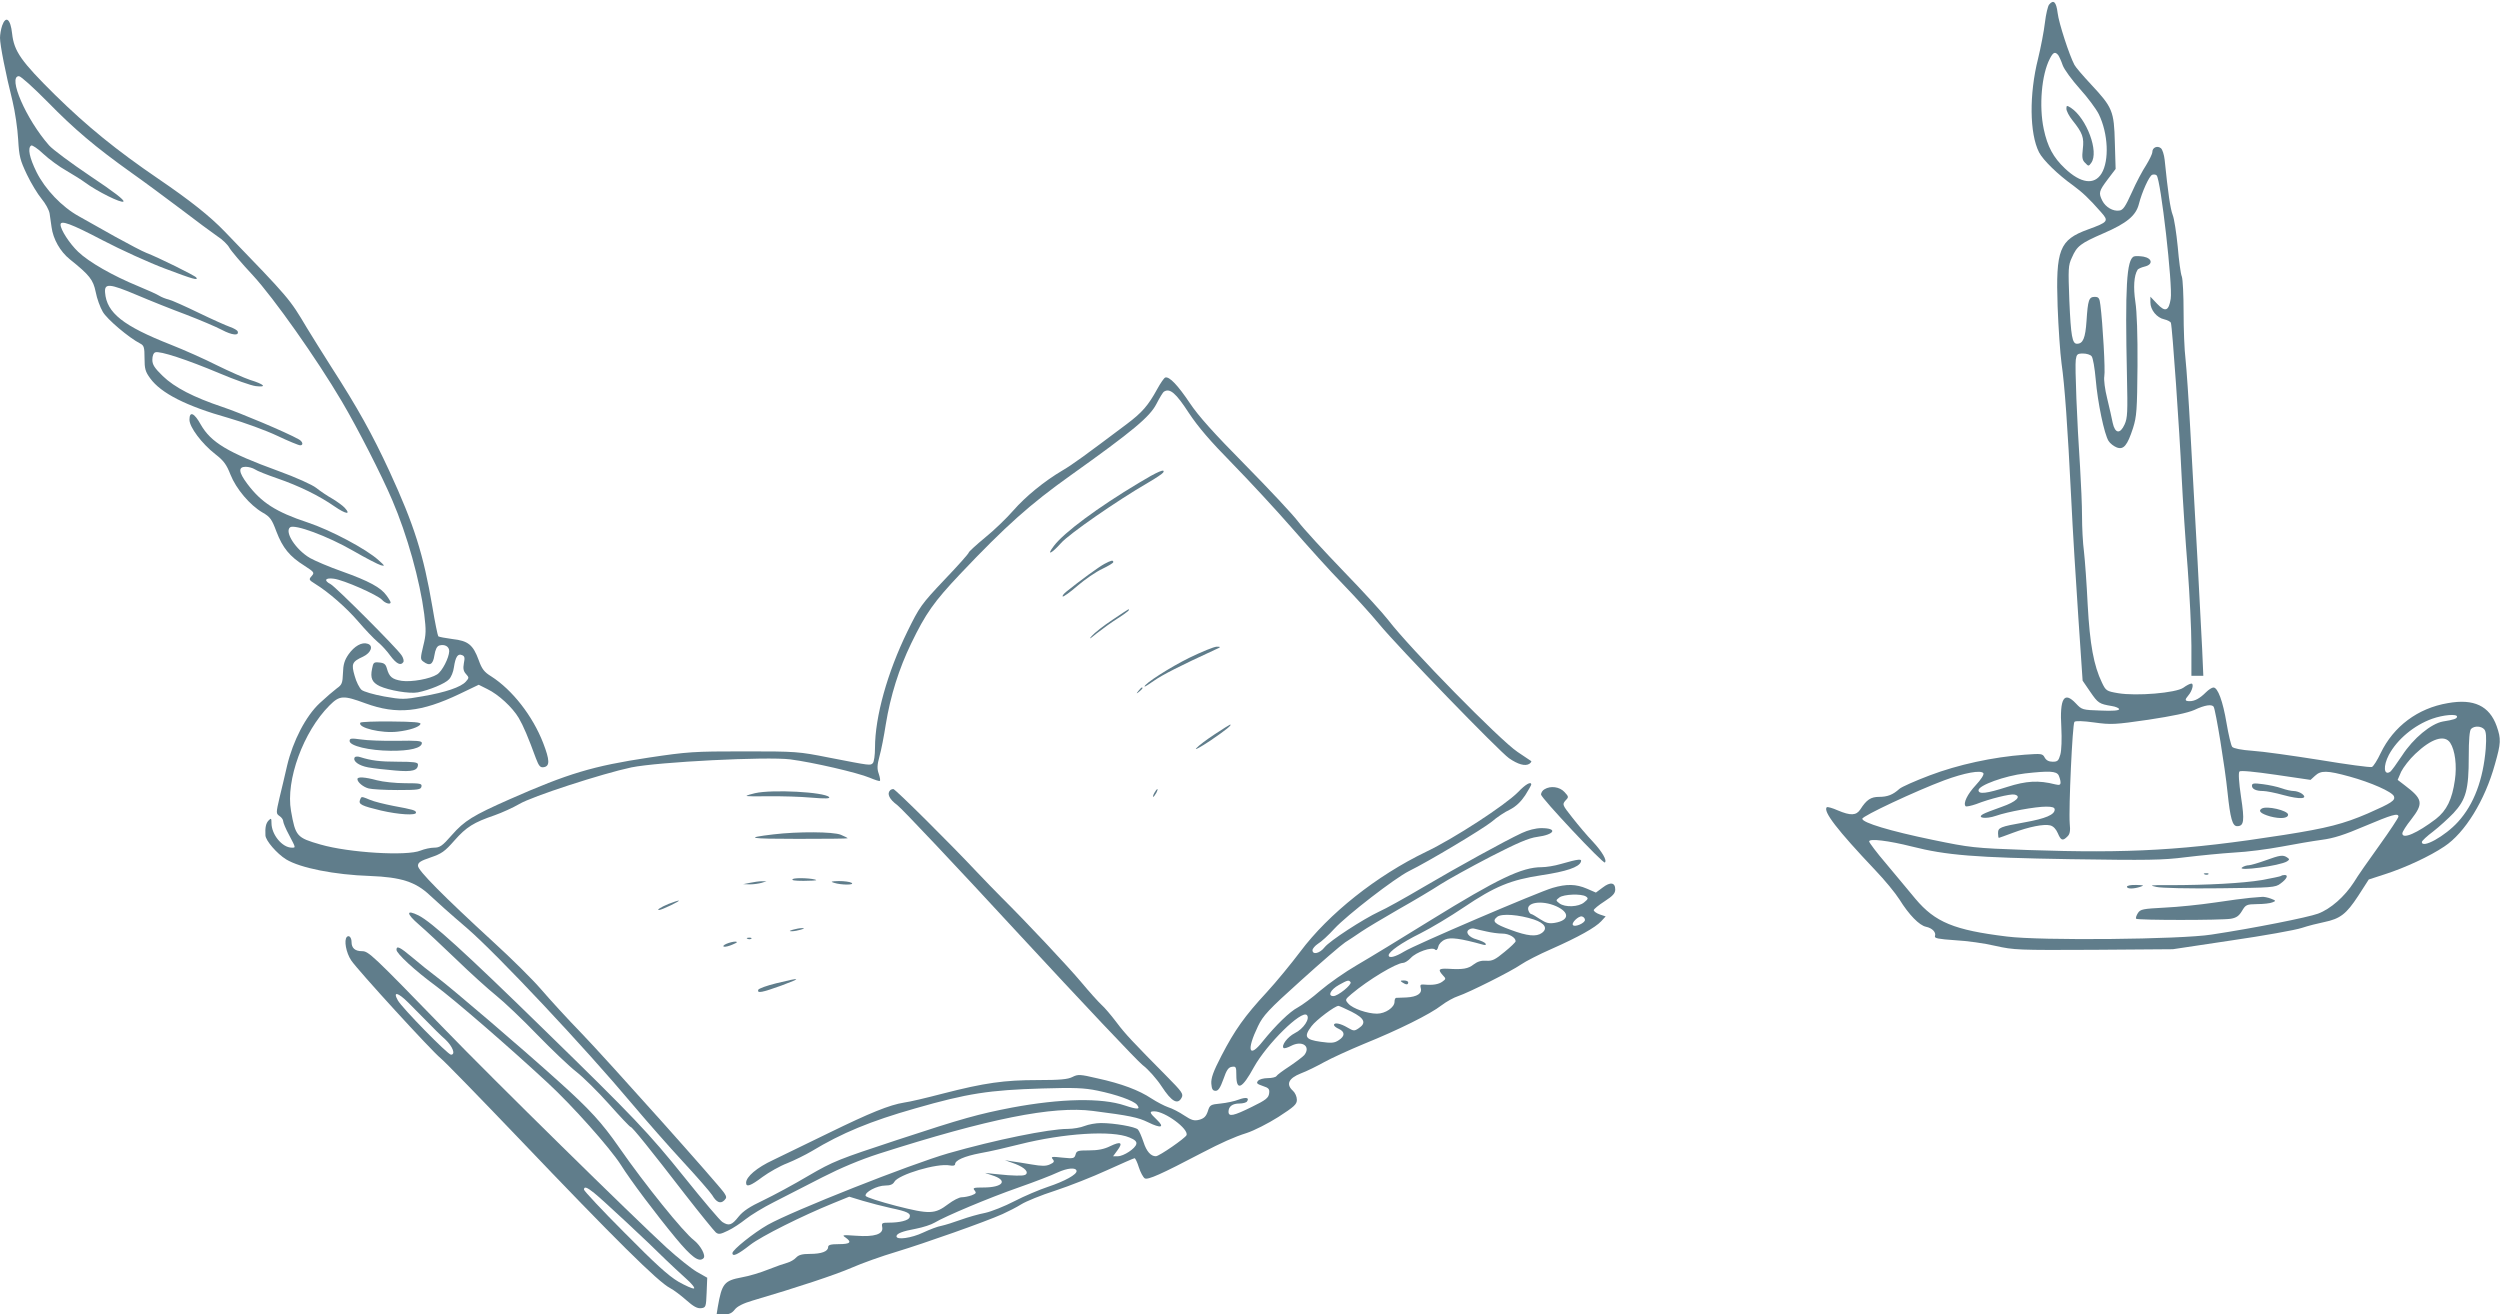 <?xml version="1.0" standalone="no"?>
<!DOCTYPE svg PUBLIC "-//W3C//DTD SVG 20010904//EN"
 "http://www.w3.org/TR/2001/REC-SVG-20010904/DTD/svg10.dtd">
<svg version="1.0" xmlns="http://www.w3.org/2000/svg"
 width="1280pt" height="673pt" viewBox="0 0 1280 673"
 preserveAspectRatio="xMidYMid meet">
<g transform="translate(0,673) scale(0.1,-0.1)"
fill="#607d8b" stroke="none">
<path d="M10491 6706 c-6 -8 -16 -49 -21 -92 -5 -44 -21 -126 -35 -184 -46
-182 -44 -384 5 -480 20 -39 95 -113 175 -170 47 -35 79 -64 143 -137 40 -45
36 -50 -68 -88 -146 -53 -165 -103 -155 -394 4 -108 13 -239 20 -291 16 -111
31 -317 50 -700 7 -151 24 -421 36 -600 l22 -325 39 -57 c40 -58 45 -62 111
-73 20 -3 37 -11 37 -16 0 -7 -33 -10 -95 -7 -93 3 -96 4 -126 36 -61 65 -84
28 -75 -123 3 -58 1 -117 -5 -138 -9 -32 -14 -37 -39 -37 -20 0 -33 7 -41 21
-11 21 -16 21 -102 15 -163 -12 -342 -51 -487 -106 -74 -28 -144 -59 -155 -69
-33 -30 -61 -41 -104 -41 -42 0 -64 -14 -96 -64 -21 -32 -50 -33 -116 -5 -27
12 -52 19 -56 16 -20 -21 53 -116 248 -322 48 -50 103 -117 124 -150 49 -79
102 -133 136 -140 33 -7 53 -29 46 -48 -4 -11 17 -15 104 -21 59 -3 152 -16
206 -29 94 -21 115 -22 503 -20 l405 3 300 45 c165 24 327 53 360 64 33 11 85
24 115 30 82 17 113 41 174 134 l54 84 83 27 c103 33 230 92 304 142 105 69
208 236 259 421 31 109 32 129 9 195 -37 104 -117 142 -250 118 -154 -26 -278
-119 -344 -256 -17 -36 -37 -68 -45 -71 -9 -3 -129 13 -267 36 -139 22 -294
44 -345 47 -56 4 -96 12 -103 20 -6 7 -19 62 -29 121 -19 114 -45 183 -67 183
-8 0 -25 -11 -39 -25 -31 -31 -57 -45 -83 -45 -25 0 -26 7 -7 29 20 23 30 61
16 61 -7 0 -25 -9 -41 -21 -38 -27 -241 -44 -335 -28 -58 10 -62 12 -82 54
-42 87 -62 196 -73 398 -5 105 -14 228 -19 272 -6 44 -10 125 -10 181 0 57 -5
169 -10 251 -16 238 -27 517 -22 551 4 28 8 32 37 32 18 0 38 -6 44 -14 7 -8
16 -61 21 -118 10 -119 44 -282 66 -316 8 -13 27 -27 42 -33 35 -13 54 10 83
99 19 60 21 93 23 317 1 160 -3 279 -11 330 -11 74 -7 134 11 163 3 6 20 13
36 17 44 10 41 42 -5 51 -19 3 -41 4 -49 1 -38 -15 -46 -157 -36 -612 4 -184
3 -215 -12 -248 -23 -51 -49 -47 -61 8 -4 22 -17 78 -28 124 -12 47 -18 97
-15 114 6 27 -8 272 -20 365 -4 36 -9 42 -29 42 -30 0 -35 -16 -42 -123 -6
-89 -18 -117 -49 -117 -24 0 -31 38 -39 221 -6 163 -6 180 13 220 26 60 44 73
163 125 118 51 165 90 180 149 16 63 53 144 68 150 8 3 18 2 23 -3 21 -21 83
-564 72 -632 -10 -63 -28 -69 -69 -26 l-35 37 0 -29 c0 -39 33 -79 71 -87 17
-4 32 -12 34 -18 7 -20 44 -547 55 -787 6 -124 20 -335 31 -470 10 -135 19
-314 19 -397 l0 -153 30 0 31 0 -6 138 c-7 144 -35 673 -61 1127 -8 149 -19
308 -24 355 -6 47 -10 156 -10 242 0 86 -4 168 -9 182 -6 13 -15 82 -21 153
-7 70 -18 144 -26 163 -12 31 -24 114 -41 282 -3 26 -11 52 -19 59 -18 15 -44
4 -44 -19 0 -10 -15 -40 -32 -68 -18 -27 -51 -89 -73 -139 -33 -73 -45 -91
-64 -93 -32 -5 -70 17 -87 50 -20 40 -18 49 27 109 l41 54 -4 135 c-4 162 -12
180 -122 298 -41 44 -79 88 -85 100 -26 49 -80 214 -86 266 -7 57 -21 70 -44
42z m47 -258 c5 -7 16 -31 23 -52 8 -22 47 -75 87 -120 40 -44 84 -103 98
-131 48 -99 54 -237 14 -303 -37 -61 -107 -51 -188 26 -59 56 -89 111 -108
201 -25 118 -11 280 31 360 17 34 27 38 43 19z m796 -3337 c10 -16 58 -308 71
-438 14 -133 25 -173 49 -173 35 0 39 26 20 150 -11 75 -14 124 -8 130 6 6 77
-1 187 -17 l177 -26 23 21 c30 28 61 28 177 -4 109 -30 218 -78 227 -101 8
-21 -11 -34 -134 -88 -123 -53 -207 -75 -430 -110 -505 -79 -787 -95 -1313
-77 -276 10 -291 12 -485 52 -218 45 -360 88 -360 108 0 14 273 142 420 197
103 38 188 54 200 36 4 -7 -12 -32 -39 -61 -43 -46 -66 -93 -52 -108 4 -3 28
2 54 11 71 28 175 53 195 49 40 -8 11 -37 -64 -63 -42 -15 -85 -31 -95 -37
-36 -20 13 -27 65 -9 60 21 202 47 257 47 32 0 44 -4 44 -15 0 -26 -46 -46
-152 -65 -129 -23 -138 -27 -138 -56 0 -13 2 -24 4 -24 2 0 34 12 72 26 83 31
158 46 191 38 16 -4 30 -19 39 -40 16 -38 25 -41 49 -17 13 12 16 29 12 67 -6
75 14 509 24 520 5 6 44 5 101 -3 87 -12 106 -11 278 14 125 19 201 35 235 50
53 25 90 31 99 16z m1246 -50 c0 -11 -16 -16 -72 -25 -61 -11 -152 -86 -209
-174 -28 -42 -55 -80 -62 -84 -32 -20 -36 30 -6 87 42 79 129 152 222 185 56
20 127 26 127 11z m140 -66 c9 -11 11 -38 7 -98 -13 -158 -60 -285 -142 -375
-66 -73 -185 -139 -185 -103 0 6 26 30 58 54 31 24 78 67 104 94 64 69 78 121
78 288 0 89 4 135 12 143 17 17 53 15 68 -3z m-175 -68 c25 -38 35 -117 24
-191 -14 -99 -42 -156 -97 -199 -96 -73 -172 -106 -172 -74 0 8 20 40 45 71
65 84 60 105 -35 177 l-34 26 18 42 c11 22 43 64 72 91 83 79 150 100 179 57z
m-2005 -166 c5 -11 10 -27 10 -37 0 -13 -6 -15 -27 -10 -86 22 -149 18 -246
-13 -106 -34 -147 -39 -147 -17 0 25 135 74 238 86 124 14 160 12 172 -9z
m1740 -212 c0 -6 -44 -73 -98 -148 -54 -75 -113 -159 -130 -188 -47 -73 -119
-137 -184 -161 -52 -19 -326 -74 -545 -107 -156 -25 -877 -32 -1048 -10 -270
33 -367 73 -468 193 -35 43 -103 123 -150 180 -48 56 -87 108 -87 114 0 16 99
4 218 -26 177 -45 323 -57 812 -65 398 -6 472 -5 590 10 74 9 187 20 250 24
63 3 171 17 240 30 69 13 162 29 207 35 62 8 117 26 220 70 140 59 173 69 173
49z"/>
<path d="M10580 6173 c0 -11 14 -38 31 -59 52 -65 60 -88 53 -147 -5 -43 -3
-57 12 -71 17 -18 18 -18 31 0 41 56 -23 228 -104 282 -21 13 -23 13 -23 -5z"/>
<path d="M11530 2707 c0 -17 21 -27 58 -27 14 0 61 -9 104 -21 84 -23 129 -20
94 7 -11 8 -30 14 -42 14 -12 0 -40 6 -62 14 -22 8 -65 17 -96 21 -46 6 -56 5
-56 -8z"/>
<path d="M11580 2590 c-20 -12 -5 -26 43 -40 53 -14 92 -10 92 9 0 21 -110 47
-135 31z"/>
<path d="M11600 2325 c-36 -13 -74 -24 -85 -25 -11 0 -27 -5 -35 -11 -32 -22
194 8 230 31 13 9 13 11 0 20 -21 14 -36 12 -110 -15z"/>
<path d="M11288 2253 c7 -3 16 -2 19 1 4 3 -2 6 -13 5 -11 0 -14 -3 -6 -6z"/>
<path d="M11679 2245 c-3 -2 -48 -12 -99 -21 -97 -16 -276 -26 -475 -26 -95 1
-104 -1 -65 -9 25 -6 169 -9 327 -7 266 3 283 4 309 24 32 23 42 44 22 44 -8
0 -17 -2 -19 -5z"/>
<path d="M10890 2190 c0 -12 34 -12 70 0 20 7 16 8 -22 9 -27 1 -48 -3 -48 -9z"/>
<path d="M11520 2133 c-25 -2 -106 -13 -180 -24 -74 -11 -190 -23 -257 -26
-112 -6 -124 -8 -137 -28 -8 -13 -12 -25 -9 -29 8 -8 437 -8 485 0 29 5 42 15
57 40 19 32 23 34 78 35 32 0 67 4 78 9 19 7 18 9 -8 19 -16 6 -36 10 -45 9
-9 -1 -37 -3 -62 -5z"/>
<path d="M11 6599 c-6 -18 -11 -46 -11 -63 0 -36 29 -184 64 -323 13 -54 26
-142 29 -197 5 -88 10 -106 45 -180 21 -44 55 -100 75 -124 20 -24 38 -57 41
-75 3 -18 7 -49 10 -70 8 -61 44 -125 94 -165 101 -81 119 -104 132 -167 6
-33 23 -79 36 -101 21 -38 135 -134 192 -163 19 -10 22 -19 22 -75 0 -54 4
-69 29 -103 55 -76 184 -142 401 -203 80 -23 192 -64 249 -91 57 -27 110 -49
118 -49 18 0 13 20 -8 31 -62 35 -304 137 -389 165 -149 50 -246 100 -307 159
-42 41 -53 58 -53 83 0 20 6 35 15 38 22 9 164 -38 328 -107 78 -33 162 -63
187 -66 59 -7 44 9 -30 32 -30 10 -107 44 -170 75 -63 32 -169 79 -235 105
-244 96 -329 163 -337 267 -4 49 22 47 164 -13 68 -29 181 -74 251 -100 70
-27 153 -62 183 -78 53 -28 89 -31 81 -8 -2 6 -19 16 -39 23 -20 7 -92 39
-160 72 -68 33 -137 64 -153 68 -17 4 -39 13 -50 20 -11 7 -59 29 -108 49
-129 53 -252 123 -307 176 -44 42 -90 113 -90 139 0 24 53 5 215 -80 96 -50
239 -115 319 -145 148 -56 172 -62 161 -46 -6 10 -197 104 -255 126 -19 7 -91
45 -160 83 -69 39 -152 85 -185 104 -88 48 -174 139 -218 227 -36 73 -47 124
-27 136 5 3 34 -16 62 -43 29 -27 82 -66 118 -86 36 -21 79 -48 95 -60 62 -46
187 -108 197 -98 7 7 -49 50 -169 130 -98 66 -194 137 -212 158 -118 134 -213
354 -154 354 10 0 76 -60 148 -133 135 -138 242 -229 430 -363 61 -43 173
-126 250 -184 77 -59 161 -121 187 -139 27 -17 54 -44 62 -59 8 -15 62 -79
121 -142 106 -115 326 -426 455 -645 82 -139 204 -378 258 -505 77 -179 142
-413 164 -584 10 -83 10 -104 -5 -163 -15 -63 -15 -69 0 -80 33 -25 50 -16 57
31 5 31 13 47 25 51 28 8 51 -5 51 -29 -1 -34 -36 -103 -62 -119 -36 -23 -130
-40 -181 -33 -49 8 -64 20 -76 63 -6 22 -14 29 -39 31 -28 3 -31 0 -37 -32
-10 -48 0 -70 39 -89 48 -22 153 -40 195 -32 57 11 141 45 160 67 11 11 22 38
25 61 8 54 20 72 41 63 14 -5 16 -13 10 -42 -5 -27 -2 -41 11 -55 16 -18 16
-20 -1 -39 -25 -28 -104 -55 -221 -75 -96 -17 -105 -17 -197 -1 -54 10 -106
25 -116 34 -11 10 -27 41 -35 71 -18 62 -14 73 43 99 42 20 54 57 23 66 -29
10 -68 -12 -98 -55 -20 -29 -27 -52 -28 -95 -2 -51 -5 -60 -31 -78 -16 -12
-56 -46 -88 -76 -71 -66 -137 -193 -167 -320 -11 -47 -28 -121 -39 -165 -18
-78 -18 -80 0 -93 11 -7 19 -19 19 -27 0 -7 13 -39 30 -70 35 -67 35 -65 14
-65 -49 0 -104 67 -104 126 0 25 -2 26 -14 14 -15 -15 -19 -37 -17 -77 1 -27
59 -94 106 -123 72 -44 248 -79 430 -85 158 -6 233 -30 305 -98 25 -24 111
-101 192 -170 157 -136 602 -610 847 -902 69 -82 185 -214 258 -293 73 -79
140 -156 150 -172 21 -36 42 -45 61 -26 13 13 13 18 0 38 -27 41 -596 678
-731 818 -72 74 -165 176 -207 225 -43 50 -152 158 -242 240 -259 238 -388
368 -388 392 0 17 12 25 65 43 56 19 72 30 122 87 61 69 98 92 206 129 37 13
94 39 125 57 64 39 428 157 575 188 138 28 692 56 813 41 116 -15 345 -68 407
-94 26 -11 50 -19 52 -16 3 3 0 19 -6 37 -9 25 -8 44 4 89 9 31 23 104 32 162
24 148 68 287 130 415 75 155 116 213 251 356 233 246 359 358 564 504 324
231 407 301 441 367 16 31 33 60 39 63 30 19 61 -8 126 -108 49 -74 110 -145
225 -262 86 -88 223 -236 305 -330 81 -93 197 -222 259 -285 61 -63 145 -155
186 -205 97 -118 615 -652 665 -687 46 -32 83 -42 104 -29 8 6 12 12 10 14 -3
2 -34 23 -70 47 -90 60 -550 529 -662 675 -25 33 -128 146 -229 250 -101 105
-206 219 -233 255 -27 36 -149 166 -271 290 -161 163 -239 250 -283 316 -61
91 -105 138 -126 131 -6 -2 -24 -28 -41 -59 -46 -84 -77 -120 -157 -180 -217
-163 -276 -206 -327 -236 -95 -56 -190 -134 -253 -206 -33 -38 -98 -101 -144
-138 -46 -38 -84 -73 -84 -77 0 -5 -56 -68 -125 -140 -119 -126 -127 -138
-189 -264 -103 -211 -166 -437 -166 -596 0 -37 -5 -72 -11 -78 -13 -13 -8 -14
-224 28 -156 31 -167 32 -435 32 -259 0 -288 -2 -489 -32 -285 -43 -412 -81
-711 -213 -188 -83 -232 -110 -297 -184 -48 -55 -61 -64 -90 -64 -19 0 -50 -7
-70 -15 -69 -29 -367 -11 -512 31 -122 35 -128 42 -151 172 -28 157 63 406
197 540 52 52 70 53 184 11 161 -59 285 -46 482 48 l98 47 44 -22 c58 -28 129
-94 161 -148 23 -39 49 -100 88 -207 15 -39 22 -48 40 -45 32 5 31 36 -3 124
-54 139 -158 272 -266 341 -36 22 -48 38 -64 83 -29 79 -54 99 -134 108 -37 5
-69 11 -73 14 -3 4 -17 71 -30 150 -46 270 -93 419 -220 695 -88 190 -163 325
-297 533 -44 69 -100 159 -125 200 -91 153 -87 148 -421 494 -76 79 -178 160
-341 271 -214 146 -364 268 -528 429 -174 172 -210 223 -220 314 -8 75 -32 94
-51 41z"/>
<path d="M970 4581 c0 -38 63 -122 132 -176 44 -34 58 -54 78 -105 29 -73 99
-156 164 -194 39 -22 48 -35 71 -97 32 -84 68 -128 143 -175 51 -33 53 -36 38
-53 -16 -18 -15 -20 17 -40 70 -43 161 -123 222 -194 35 -41 79 -87 98 -103
20 -16 49 -48 66 -72 31 -41 53 -52 66 -32 4 6 0 22 -9 35 -24 37 -338 351
-363 364 -37 19 -28 34 16 28 50 -6 224 -83 247 -108 16 -18 44 -26 44 -13 0
3 -9 19 -21 35 -29 41 -90 74 -227 123 -66 23 -140 55 -165 69 -73 43 -131
133 -102 157 22 18 191 -44 323 -120 64 -37 128 -70 142 -74 22 -6 21 -3 -12
26 -61 56 -245 154 -363 193 -163 54 -237 102 -309 198 -45 60 -47 87 -8 87
15 0 36 -6 47 -13 11 -8 62 -28 114 -46 113 -39 215 -89 294 -144 58 -40 86
-44 52 -7 -10 11 -39 32 -64 47 -25 14 -62 39 -82 55 -20 16 -104 54 -195 87
-258 94 -344 146 -396 237 -33 60 -58 71 -58 25z"/>
<path d="M5830 4257 c-209 -125 -383 -254 -434 -322 -40 -52 -14 -42 36 14 41
47 288 218 445 309 40 23 75 47 78 52 15 24 -28 6 -125 -53z"/>
<path d="M5655 3843 c-27 -14 -127 -87 -195 -142 -14 -11 -22 -22 -19 -25 3
-3 37 21 75 54 38 33 95 72 127 87 31 15 57 30 57 35 0 12 -11 9 -45 -9z"/>
<path d="M5695 3556 c-44 -29 -91 -66 -105 -82 -18 -20 -10 -16 25 13 28 22
76 57 108 77 48 31 66 46 54 46 -1 0 -38 -24 -82 -54z"/>
<path d="M6089 3362 c-99 -49 -229 -132 -229 -147 0 -3 22 11 49 30 41 29 133
76 311 158 32 14 33 16 10 16 -14 0 -77 -26 -141 -57z"/>
<path d="M5829 3193 c-13 -16 -12 -17 4 -4 16 13 21 21 13 21 -2 0 -10 -8 -17
-17z"/>
<path d="M1845 3030 c-16 -26 109 -56 191 -46 62 7 111 24 117 39 3 9 -36 12
-149 13 -85 1 -156 -2 -159 -6z"/>
<path d="M6220 2971 c-41 -27 -84 -59 -95 -72 -11 -12 21 5 72 39 78 53 114
82 101 82 -2 0 -37 -22 -78 -49z"/>
<path d="M1790 2936 c0 -25 101 -49 210 -50 98 -1 160 14 160 40 0 11 -26 13
-127 11 -71 -1 -154 2 -185 7 -50 7 -58 6 -58 -8z"/>
<path d="M1816 2852 c-11 -19 21 -42 69 -51 28 -5 89 -12 138 -16 89 -8 117 0
117 31 0 11 -22 14 -102 14 -95 0 -138 6 -195 24 -12 4 -24 3 -27 -2z"/>
<path d="M1830 2741 c0 -16 30 -41 58 -48 15 -4 81 -8 147 -8 106 0 120 2 123
18 3 15 -6 17 -85 17 -48 0 -113 7 -143 15 -63 17 -100 19 -100 6z"/>
<path d="M7772 2674 c-65 -66 -327 -237 -470 -305 -255 -123 -499 -317 -645
-512 -46 -61 -123 -155 -171 -207 -114 -123 -164 -194 -232 -325 -43 -83 -54
-115 -52 -144 2 -27 7 -36 22 -36 14 0 24 16 40 60 16 47 26 61 44 63 20 3 22
-1 22 -42 0 -84 29 -72 90 40 66 119 244 294 271 267 18 -18 -17 -71 -62 -93
-37 -19 -70 -63 -57 -76 4 -3 21 2 38 11 57 30 103 -2 68 -47 -7 -8 -41 -34
-75 -57 -34 -22 -65 -45 -68 -51 -3 -5 -23 -10 -44 -10 -21 0 -44 -6 -50 -14
-10 -12 -5 -16 24 -26 31 -10 36 -16 33 -38 -3 -23 -16 -34 -88 -69 -95 -47
-120 -52 -120 -25 0 27 20 42 56 42 18 0 36 5 39 11 13 19 -5 23 -43 9 -20 -8
-62 -17 -92 -20 -52 -5 -56 -7 -66 -40 -9 -26 -19 -36 -43 -43 -27 -7 -40 -3
-78 22 -25 17 -62 36 -82 42 -20 7 -58 27 -86 45 -63 42 -153 76 -277 103 -89
21 -99 21 -127 7 -23 -12 -63 -16 -178 -16 -171 0 -271 -14 -485 -69 -84 -22
-173 -43 -198 -46 -76 -12 -176 -53 -385 -155 -110 -54 -239 -116 -286 -139
-84 -39 -139 -86 -139 -117 0 -24 23 -16 84 30 33 24 89 56 126 70 37 15 94
43 126 62 154 93 301 154 530 219 268 77 379 94 650 102 164 5 215 3 283 -11
97 -20 184 -51 202 -72 20 -25 4 -26 -62 -4 -119 40 -327 36 -579 -11 -170
-33 -248 -54 -585 -165 -303 -100 -327 -109 -456 -184 -74 -44 -178 -100 -230
-125 -70 -33 -104 -55 -128 -85 -34 -43 -49 -48 -82 -27 -11 6 -100 111 -197
232 -179 223 -259 307 -713 750 -412 403 -579 554 -646 588 -65 32 -64 10 2
-47 33 -28 118 -108 190 -177 71 -69 164 -153 205 -186 41 -33 136 -123 210
-200 74 -76 164 -162 200 -190 36 -28 112 -103 169 -167 57 -64 106 -116 110
-116 8 0 100 -114 279 -346 77 -99 148 -186 157 -194 14 -11 23 -10 62 9 26
12 66 39 91 59 25 20 90 60 146 88 55 28 166 85 246 126 96 49 194 90 290 121
560 179 891 246 1096 219 188 -24 231 -33 282 -58 67 -33 87 -27 45 13 -38 36
-40 43 -13 43 54 0 177 -90 165 -122 -6 -15 -140 -108 -157 -108 -26 0 -48 25
-63 72 -10 29 -22 58 -29 65 -13 14 -121 33 -189 33 -26 0 -64 -7 -84 -15 -19
-8 -59 -15 -87 -15 -95 0 -370 -56 -611 -125 -194 -56 -796 -294 -924 -366
-72 -41 -181 -128 -181 -145 0 -20 27 -8 92 43 57 44 265 148 425 213 l81 33
69 -21 c37 -11 102 -28 143 -37 86 -18 105 -27 97 -48 -6 -16 -50 -27 -107
-27 -34 0 -37 -2 -33 -23 7 -36 -39 -51 -134 -44 -69 5 -74 4 -54 -9 34 -24
25 -34 -34 -34 -42 0 -55 -4 -55 -15 0 -22 -33 -35 -93 -35 -40 0 -58 -5 -71
-19 -10 -11 -30 -22 -44 -26 -15 -4 -59 -19 -99 -35 -39 -16 -100 -34 -135
-40 -90 -17 -102 -31 -123 -152 l-6 -38 37 0 c27 0 41 6 56 25 12 16 43 32 91
46 228 67 424 132 507 168 52 23 156 60 230 82 142 43 454 153 543 193 29 13
72 35 96 50 24 15 102 47 174 70 73 24 192 71 266 105 73 33 136 61 140 61 4
0 14 -21 22 -47 8 -25 22 -51 30 -56 15 -10 84 21 294 131 96 50 164 81 228
101 37 12 110 49 162 82 82 53 95 65 95 88 0 16 -9 36 -20 46 -37 33 -23 64
40 89 30 11 84 38 120 58 36 20 128 62 205 94 173 70 337 151 396 197 25 19
63 40 85 47 54 18 270 126 322 162 23 16 93 52 155 79 140 62 225 110 255 142
l23 25 -30 10 c-17 6 -31 16 -31 22 0 5 25 26 55 45 43 28 55 41 55 61 0 36
-25 40 -64 10 l-35 -26 -46 20 c-56 24 -104 25 -176 4 -75 -22 -704 -291 -760
-326 -46 -28 -79 -36 -79 -19 0 18 65 64 162 112 54 27 154 87 222 133 160
108 241 141 399 165 127 19 191 41 201 68 7 17 -10 16 -104 -11 -30 -9 -74
-16 -97 -16 -101 0 -222 -58 -569 -272 -145 -90 -314 -193 -376 -229 -62 -36
-146 -95 -188 -131 -41 -36 -93 -74 -115 -86 -41 -21 -113 -91 -180 -174 -71
-90 -84 -46 -24 78 26 54 52 83 219 233 104 94 206 182 227 196 21 13 58 38
83 55 25 17 110 68 190 114 80 45 177 103 215 128 39 25 153 88 255 141 138
71 199 97 240 102 91 12 107 45 22 45 -29 0 -68 -10 -100 -25 -86 -40 -324
-171 -506 -278 -93 -55 -194 -111 -224 -124 -83 -39 -254 -150 -280 -183 -25
-32 -62 -40 -62 -15 0 8 13 23 28 33 16 9 54 44 84 77 66 71 310 259 382 295
100 49 377 215 424 253 25 22 67 50 93 62 31 16 56 40 78 73 17 27 31 52 31
55 0 18 -29 2 -68 -39z m348 -534 c13 -9 12 -13 -9 -30 -28 -24 -98 -27 -127
-5 -19 15 -19 15 0 30 23 17 113 20 136 5z m-152 -50 c70 -32 67 -72 -7 -85
-31 -5 -45 -1 -76 19 -21 14 -41 26 -45 26 -4 0 -11 8 -14 17 -17 43 68 56
142 23z m-114 -68 c56 -19 72 -46 40 -69 -28 -20 -73 -16 -159 16 -85 31 -98
44 -69 67 23 18 112 11 188 -14z m261 -2 c0 -16 -50 -38 -61 -27 -11 11 28 48
45 45 9 -2 16 -10 16 -18z m-505 -59 c25 -6 62 -11 82 -11 34 0 68 -20 68 -39
0 -5 -26 -30 -57 -55 -48 -40 -63 -47 -93 -45 -26 2 -45 -4 -65 -19 -28 -22
-54 -27 -132 -22 -47 2 -52 -4 -26 -33 17 -18 17 -19 -2 -33 -19 -14 -49 -19
-93 -15 -19 2 -22 -2 -18 -17 9 -28 -18 -46 -73 -49 -25 -1 -49 -2 -53 -2 -5
-1 -8 -10 -8 -20 0 -29 -47 -61 -90 -61 -49 0 -124 26 -146 51 -18 20 -18 21
16 50 85 72 230 159 264 159 8 0 26 11 39 25 27 30 109 59 125 43 6 -6 12 -1
16 15 3 14 18 30 36 37 28 12 78 5 194 -27 12 -3 16 -1 12 6 -4 6 -24 15 -45
21 -41 11 -61 38 -39 51 7 5 20 7 28 4 8 -2 35 -9 60 -14z m-695 -260 c7 -13
-65 -71 -88 -71 -31 0 -15 33 28 57 45 25 51 27 60 14z m5 -151 c67 -34 77
-58 36 -85 -22 -15 -26 -14 -57 4 -35 21 -69 28 -69 13 0 -5 11 -14 25 -20 32
-15 32 -37 -1 -58 -21 -14 -36 -16 -92 -8 -79 11 -88 26 -47 80 24 32 120 104
138 104 4 0 34 -14 67 -30z m-1137 -644 c27 -11 38 -21 35 -33 -4 -23 -65 -63
-95 -63 l-24 0 22 30 c30 40 18 48 -36 22 -32 -16 -64 -22 -109 -22 -57 0 -64
-2 -69 -21 -6 -20 -10 -22 -68 -16 -53 6 -60 5 -49 -8 10 -12 7 -17 -15 -27
-20 -9 -41 -9 -93 0 -37 6 -83 14 -102 16 l-35 6 36 -13 c54 -18 84 -41 74
-57 -6 -10 -28 -11 -94 -7 -47 4 -97 9 -111 11 -14 3 -1 -2 28 -11 85 -26 60
-63 -44 -63 -49 0 -55 -2 -44 -15 10 -12 8 -16 -15 -25 -14 -5 -37 -10 -51
-10 -13 0 -44 -16 -69 -35 -69 -52 -94 -53 -267 -9 -84 22 -153 44 -156 51 -6
19 59 53 100 53 26 0 40 6 47 19 20 37 220 97 284 84 16 -3 27 -1 27 6 0 20
46 41 130 57 47 8 137 29 200 45 227 57 473 73 563 35z m-271 -171 c3 -18 -61
-53 -145 -81 -45 -15 -123 -48 -173 -74 -50 -26 -118 -53 -150 -60 -32 -6 -88
-22 -124 -35 -36 -13 -80 -27 -99 -31 -19 -3 -61 -19 -95 -35 -59 -28 -136
-39 -136 -19 0 14 29 26 100 39 36 7 79 21 95 31 55 33 278 127 430 180 83 29
173 64 200 77 50 23 94 27 97 8z"/>
<path d="M7180 1700 c19 -13 30 -13 30 0 0 6 -10 10 -22 10 -19 0 -20 -2 -8
-10z"/>
<path d="M7908 2689 c-10 -5 -18 -18 -18 -27 0 -17 319 -357 327 -348 12 11
-14 55 -61 106 -29 30 -76 86 -105 123 -52 66 -53 68 -36 88 18 18 17 20 -5
44 -25 27 -71 33 -102 14z"/>
<path d="M4557 2683 c-17 -17 -3 -46 37 -75 24 -18 305 -316 625 -663 320
-346 604 -647 631 -668 28 -21 71 -69 98 -110 51 -78 82 -95 102 -57 10 19 2
30 -75 108 -174 176 -214 218 -258 277 -25 33 -59 74 -77 90 -18 17 -64 68
-103 115 -68 81 -280 307 -409 435 -33 33 -90 92 -126 130 -140 149 -418 425
-428 425 -6 0 -14 -3 -17 -7z"/>
<path d="M5910 2670 c-6 -11 -8 -20 -6 -20 3 0 10 9 16 20 6 11 8 20 6 20 -3
0 -10 -9 -16 -20z"/>
<path d="M3866 2669 c-22 -5 -42 -11 -44 -14 -2 -2 49 -3 115 -2 65 1 163 -2
218 -7 72 -6 97 -5 90 3 -25 26 -291 40 -379 20z"/>
<path d="M1843 2634 c-8 -22 8 -30 108 -54 91 -21 179 -26 179 -11 0 12 -14
16 -117 35 -45 9 -99 22 -119 31 -45 18 -43 19 -51 -1z"/>
<path d="M3960 2458 c-152 -18 -127 -23 124 -23 141 0 256 1 256 3 0 2 -16 10
-35 18 -39 16 -219 17 -345 2z"/>
<path d="M4059 2229 c-9 -6 9 -9 55 -9 38 0 67 2 65 4 -11 9 -107 14 -120 5z"/>
<path d="M3840 2210 l-35 -7 35 -1 c19 0 46 4 60 8 l25 8 -25 0 c-14 0 -41 -4
-60 -8z"/>
<path d="M4270 2210 c38 -12 109 -12 90 0 -8 5 -37 9 -65 9 -40 -1 -45 -3 -25
-9z"/>
<path d="M3423 2102 c-41 -17 -65 -33 -47 -31 14 1 110 47 99 48 -5 0 -29 -8
-52 -17z"/>
<path d="M4060 1970 c-20 -6 -21 -8 -5 -8 11 0 31 4 45 8 20 6 21 8 5 8 -11 0
-31 -4 -45 -8z"/>
<path d="M1776 1933 c-16 -16 -4 -81 22 -120 34 -51 411 -463 458 -501 19 -15
197 -198 397 -407 497 -521 717 -739 778 -770 19 -10 56 -38 83 -62 36 -32 56
-43 75 -41 25 3 26 6 29 80 l3 76 -53 30 c-29 17 -99 73 -155 124 -168 154
-892 865 -1136 1118 -374 385 -390 400 -424 400 -35 0 -53 16 -53 46 0 24 -13
38 -24 27z m315 -337 c24 -24 67 -68 96 -97 29 -30 70 -71 93 -91 38 -36 54
-78 29 -78 -16 0 -251 240 -272 278 -27 48 0 42 54 -12z m951 -974 c35 -27
279 -254 367 -342 26 -25 71 -67 101 -94 31 -27 50 -51 43 -53 -7 -2 -43 14
-80 35 -51 30 -120 93 -275 250 -115 115 -208 215 -208 221 0 18 15 13 52 -17z"/>
<path d="M3828 1923 c7 -3 16 -2 19 1 4 3 -2 6 -13 5 -11 0 -14 -3 -6 -6z"/>
<path d="M3720 1898 c-14 -6 -20 -12 -14 -15 7 -2 27 3 45 11 24 10 28 14 14
15 -11 0 -31 -5 -45 -11z"/>
<path d="M2030 1867 c0 -19 94 -106 200 -184 96 -71 376 -313 573 -496 125
-115 320 -334 375 -420 52 -83 181 -254 281 -375 82 -99 120 -127 143 -104 13
13 -14 64 -49 92 -54 41 -251 285 -383 475 -88 127 -153 197 -304 333 -188
170 -554 483 -629 539 -35 26 -92 72 -126 101 -63 53 -81 62 -81 39z"/>
<path d="M3976 1696 c-49 -12 -91 -27 -94 -34 -6 -19 19 -14 119 22 108 40
101 43 -25 12z"/>
</g>
</svg>
